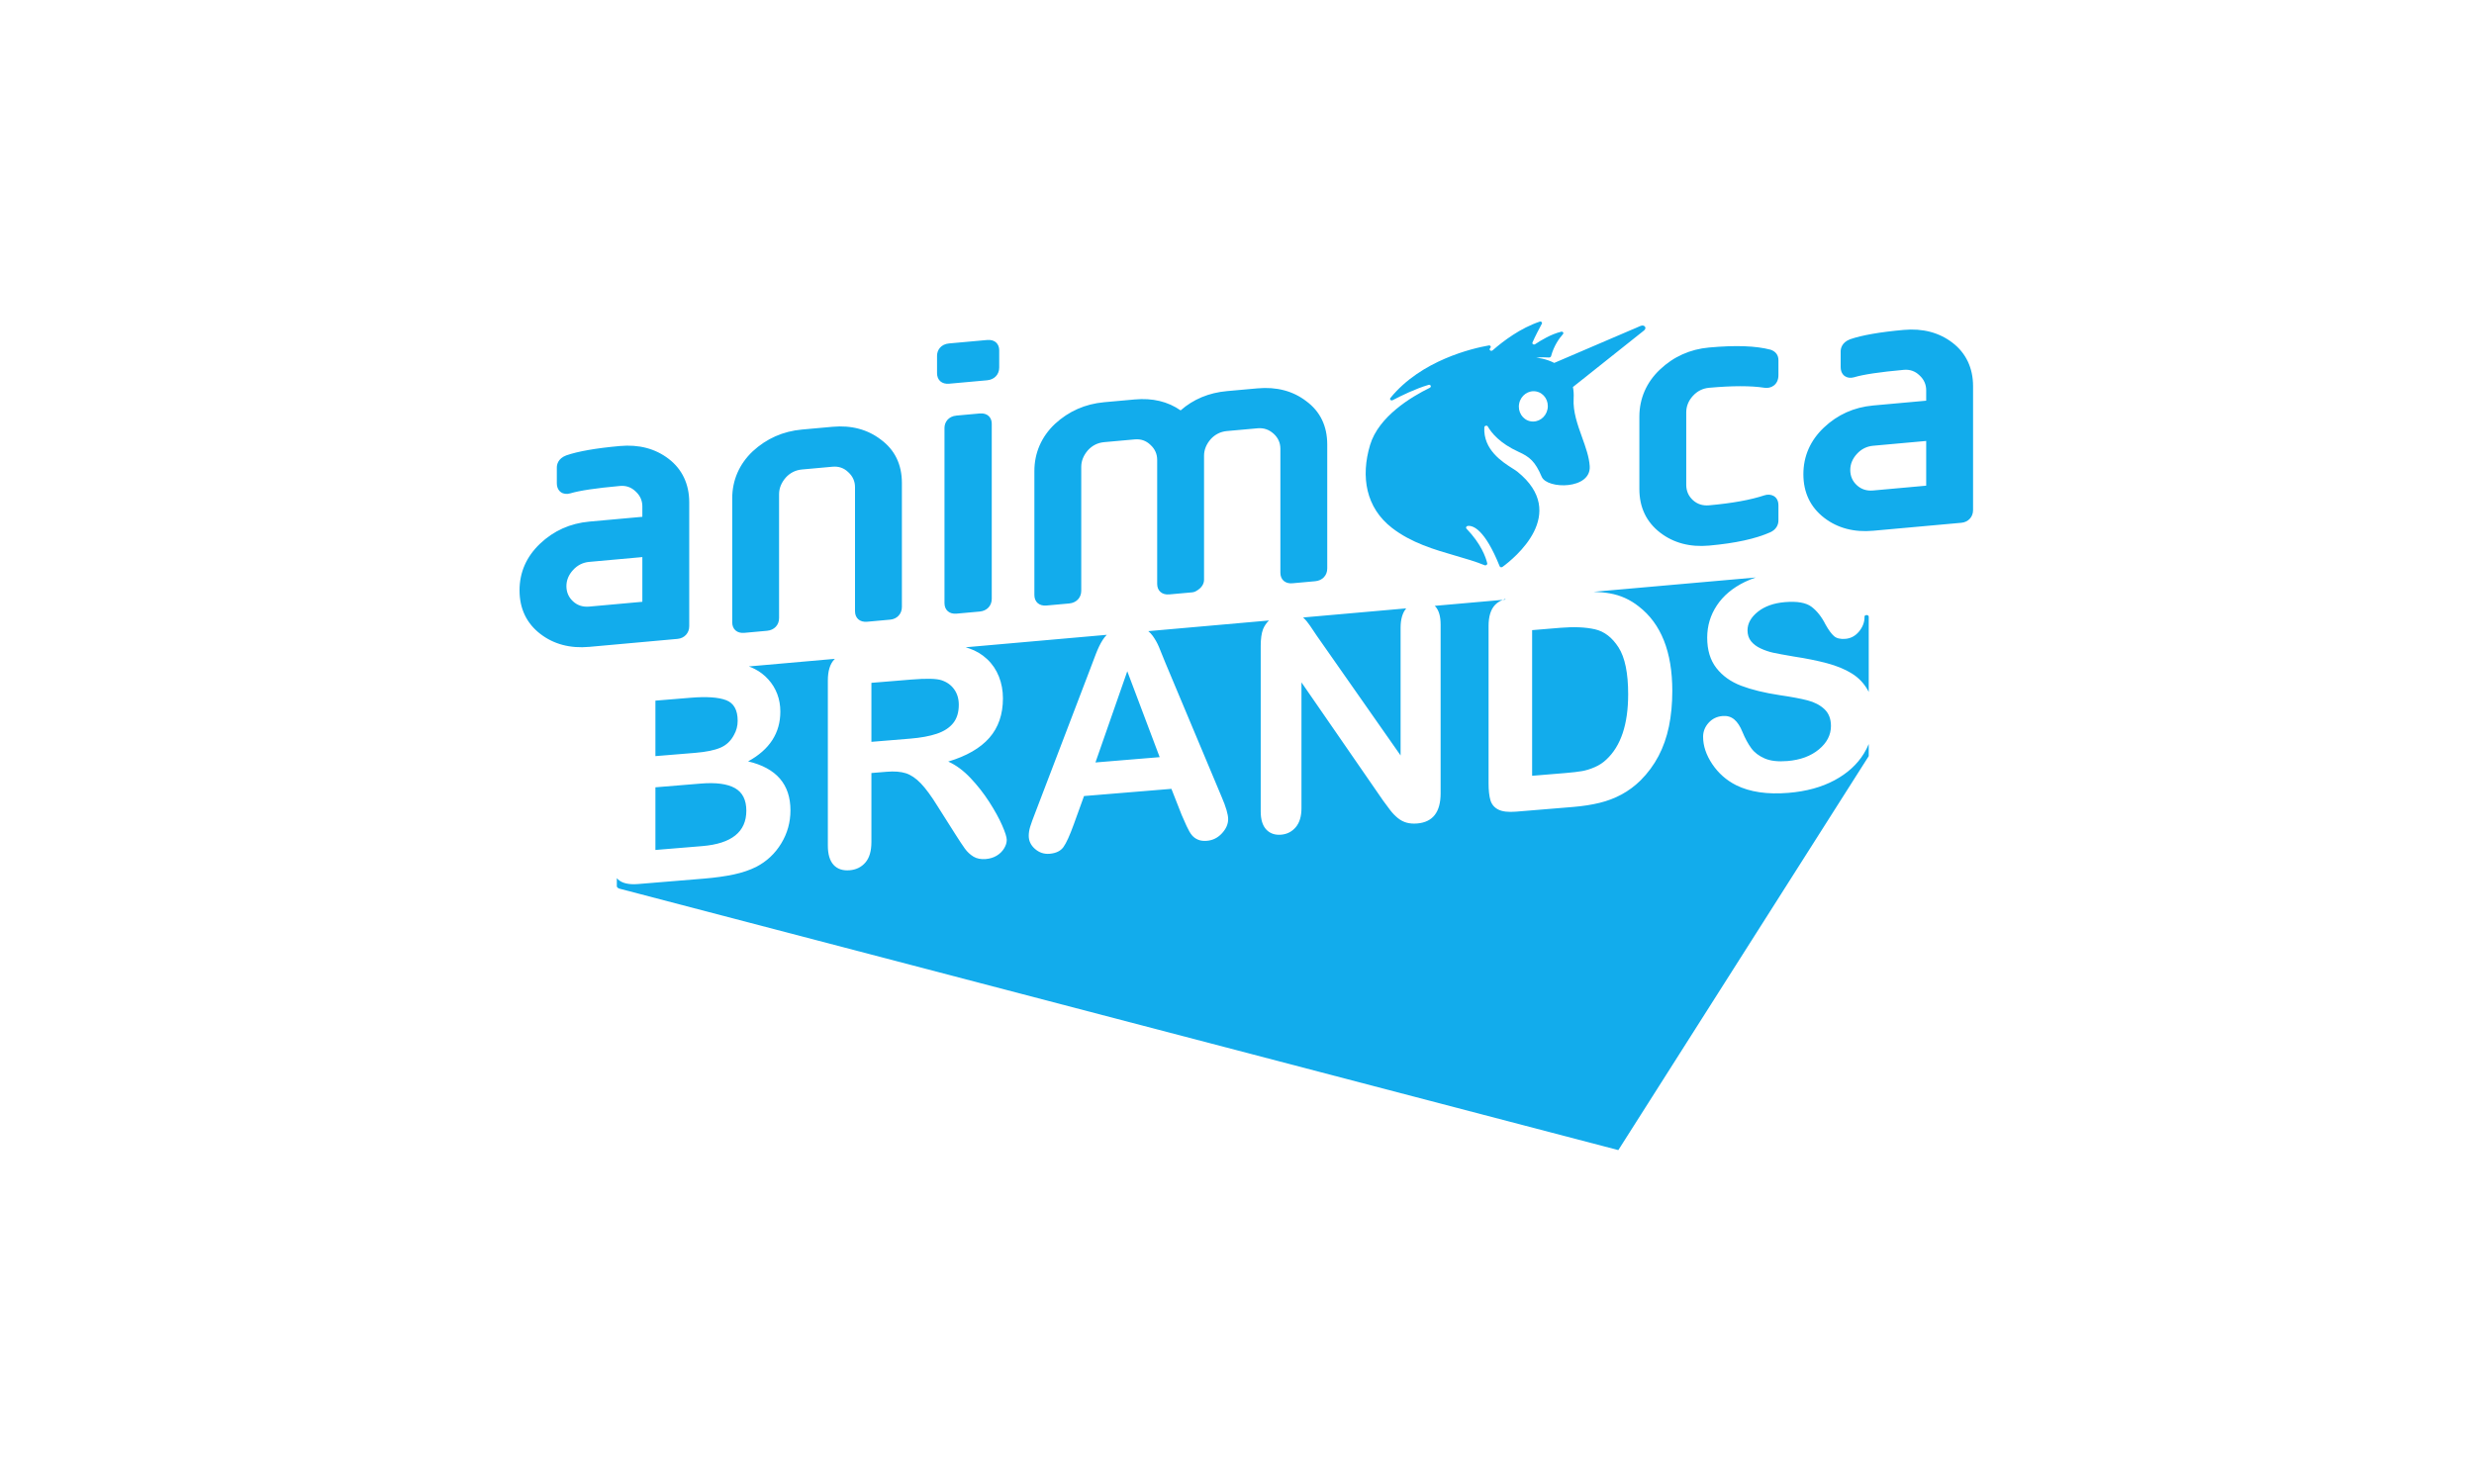 <svg width="200" height="120" viewBox="0 0 200 120" fill="none" xmlns="http://www.w3.org/2000/svg">
  <path fill-rule="evenodd" clip-rule="evenodd"
    d="M88.557 61.654L93.749 61.225L91.13 54.28L88.557 61.654ZM70.445 59.987L73.598 59.727C74.443 59.657 75.155 59.526 75.732 59.332C76.308 59.138 76.749 58.854 77.053 58.477C77.357 58.101 77.51 57.605 77.51 56.989C77.51 56.508 77.387 56.094 77.142 55.747C76.897 55.4 76.557 55.154 76.123 55.009C75.712 54.869 74.902 54.849 73.693 54.949L70.445 55.216V59.987ZM76.725 31.028L79.802 30.75C80.385 30.697 80.777 30.284 80.777 29.722V28.313C80.777 27.861 80.475 27.432 79.802 27.493L76.725 27.771C76.052 27.832 75.751 28.316 75.751 28.768V30.177C75.751 30.739 76.142 31.081 76.725 31.028ZM105.34 49.931C105.331 49.922 105.325 49.917 105.321 49.914C105.329 49.921 105.34 49.931 105.34 49.931ZM79.2 33.434L77.328 33.604C76.655 33.665 76.353 34.15 76.353 34.602V48.77C76.353 49.331 76.746 49.674 77.328 49.621L79.2 49.452C79.782 49.399 80.174 48.986 80.174 48.425V34.257C80.174 33.804 79.873 33.374 79.2 33.434ZM128.75 47.853C128.757 47.853 128.778 47.854 128.797 47.855C128.767 47.853 128.755 47.853 128.75 47.853ZM105.384 49.968C105.554 50.127 105.728 50.338 105.906 50.599C106.083 50.861 106.267 51.134 106.457 51.418L113.225 61.087V50.766C113.225 50.095 113.369 49.58 113.658 49.22C113.665 49.211 113.674 49.203 113.682 49.194L105.34 49.931C105.355 49.943 105.37 49.955 105.384 49.968ZM134.217 43.078C135.296 43.906 136.624 44.257 138.165 44.118C140.299 43.925 141.915 43.571 143.116 43.039C143.531 42.85 143.77 42.501 143.77 42.081V40.87C143.771 40.078 143.11 39.892 142.642 40.052C141.51 40.426 140.047 40.691 138.165 40.861C137.65 40.907 137.21 40.767 136.855 40.441C136.498 40.112 136.317 39.698 136.317 39.205V33.345C136.317 32.854 136.498 32.405 136.854 32.014C137.211 31.623 137.652 31.403 138.165 31.357C140.045 31.187 141.55 31.187 142.635 31.355C143.169 31.441 143.77 31.12 143.77 30.334V29.122C143.77 28.724 143.557 28.423 143.143 28.28C141.95 27.964 140.321 27.905 138.165 28.1C136.626 28.239 135.286 28.841 134.185 29.888C133.101 30.914 132.528 32.229 132.528 33.688V39.547C132.528 41.03 133.096 42.216 134.217 43.078ZM84.594 48.964L86.434 48.798C87.016 48.745 87.409 48.332 87.409 47.77V37.742C87.409 37.273 87.594 36.819 87.947 36.41C88.302 36.021 88.742 35.801 89.257 35.754L91.731 35.531C92.227 35.486 92.652 35.631 93.009 35.979C93.367 36.307 93.547 36.714 93.547 37.187V47.215C93.547 47.776 93.94 48.118 94.523 48.066L96.394 47.897C96.486 47.888 96.576 47.859 96.661 47.814C97.218 47.517 97.336 47.139 97.336 46.872V36.844C97.336 36.373 97.521 35.919 97.875 35.511C98.23 35.123 98.67 34.903 99.185 34.856L101.658 34.633C102.158 34.587 102.587 34.733 102.968 35.078C103.326 35.406 103.507 35.813 103.507 36.286V46.314C103.507 46.875 103.899 47.218 104.482 47.165L106.321 46.999C106.903 46.946 107.295 46.532 107.295 45.971V35.944C107.295 34.45 106.725 33.272 105.607 32.445C104.526 31.613 103.197 31.264 101.658 31.403L99.184 31.626C97.726 31.758 96.471 32.282 95.441 33.186C94.417 32.468 93.171 32.171 91.731 32.301L89.257 32.525C87.732 32.663 86.395 33.251 85.276 34.284C84.193 35.31 83.62 36.625 83.62 38.085V48.113C83.62 48.674 84.011 49.017 84.594 48.964ZM127.9 62.352C128.232 62.292 128.576 62.185 128.931 62.029C129.287 61.874 129.595 61.671 129.856 61.421C131.034 60.329 131.622 58.568 131.622 56.138C131.622 54.425 131.363 53.164 130.846 52.354C130.328 51.545 129.69 51.055 128.931 50.885C128.173 50.715 127.256 50.673 126.181 50.762L123.858 50.954V62.732L126.525 62.512C127.11 62.464 127.568 62.41 127.9 62.352ZM55.718 50.637V40.609C55.718 39.151 55.145 37.94 54.061 37.108C52.979 36.276 51.65 35.927 50.111 36.066C48.184 36.24 46.732 36.492 45.772 36.825C45.088 37.086 45.014 37.597 45.014 37.804V39.071C45.014 39.316 45.079 39.519 45.205 39.672C45.368 39.867 45.611 39.96 45.89 39.935C45.936 39.93 46.048 39.911 46.093 39.897C46.838 39.671 48.189 39.47 50.111 39.296C50.606 39.251 51.033 39.397 51.39 39.744C51.748 40.072 51.928 40.479 51.928 40.952V41.79L47.638 42.178C46.097 42.318 44.758 42.918 43.657 43.965C42.558 45.008 42 46.276 42 47.737C42 49.217 42.568 50.406 43.689 51.267C44.769 52.095 46.098 52.447 47.638 52.307L54.774 51.662C55.33 51.611 55.718 51.189 55.718 50.637ZM51.928 48.662L47.638 49.05C47.123 49.097 46.682 48.957 46.328 48.63C45.97 48.302 45.789 47.888 45.789 47.394C45.789 46.921 45.97 46.48 46.328 46.09C46.682 45.702 47.123 45.481 47.638 45.435L51.928 45.047V48.662ZM148.301 63.096C147.258 63.655 146.021 63.994 144.59 64.112C142.875 64.254 141.461 64.047 140.347 63.491C139.556 63.091 138.914 62.522 138.42 61.786C137.927 61.049 137.68 60.314 137.68 59.58C137.68 59.154 137.828 58.776 138.124 58.448C138.42 58.12 138.797 57.937 139.256 57.899C139.627 57.868 139.941 57.961 140.198 58.176C140.455 58.392 140.674 58.725 140.856 59.176C141.077 59.71 141.317 60.152 141.574 60.502C141.83 60.852 142.192 61.127 142.658 61.33C143.124 61.532 143.737 61.602 144.496 61.539C145.539 61.453 146.386 61.141 147.038 60.601C147.69 60.062 148.016 59.43 148.016 58.704C148.016 58.128 147.84 57.675 147.489 57.345C147.137 57.015 146.682 56.778 146.125 56.634C145.568 56.491 144.823 56.351 143.891 56.215C142.642 56.026 141.597 55.771 140.756 55.45C139.914 55.128 139.246 54.651 138.752 54.017C138.258 53.383 138.011 52.564 138.011 51.562C138.011 50.607 138.272 49.738 138.794 48.953C139.315 48.168 140.07 47.535 141.058 47.055C141.334 46.921 141.626 46.803 141.931 46.697L128.826 47.855C129.305 47.871 129.748 47.913 130.152 47.984C131.006 48.135 131.78 48.485 132.476 49.036C134.285 50.433 135.19 52.71 135.19 55.867C135.19 56.909 135.099 57.867 134.918 58.742C134.736 59.617 134.455 60.416 134.076 61.138C133.696 61.859 133.21 62.517 132.618 63.11C132.151 63.567 131.642 63.945 131.089 64.243C130.536 64.541 129.941 64.768 129.304 64.922C128.668 65.078 127.951 65.188 127.153 65.254L122.566 65.632C121.925 65.685 121.443 65.628 121.12 65.461C120.795 65.295 120.584 65.04 120.485 64.697C120.386 64.354 120.337 63.903 120.337 63.342V50.617C120.337 49.859 120.507 49.297 120.847 48.929C121.011 48.752 121.226 48.61 121.489 48.504L115.985 48.99C115.997 49.002 116.01 49.013 116.022 49.025C116.315 49.337 116.461 49.828 116.461 50.498V64.147C116.461 65.67 115.829 66.484 114.565 66.588C114.248 66.614 113.964 66.592 113.711 66.522C113.458 66.452 113.221 66.328 113 66.149C112.778 65.97 112.573 65.756 112.383 65.507C112.194 65.258 112.004 65.004 111.815 64.743L105.212 55.179V65.347C105.212 66.01 105.058 66.524 104.75 66.888C104.441 67.253 104.046 67.455 103.564 67.495C103.066 67.536 102.667 67.397 102.367 67.079C102.067 66.76 101.917 66.274 101.917 65.619V52.231C101.917 51.663 101.98 51.211 102.106 50.877C102.214 50.613 102.374 50.379 102.583 50.174L92.83 51.036C92.96 51.144 93.075 51.265 93.174 51.401C93.376 51.676 93.546 51.976 93.684 52.3C93.822 52.624 93.998 53.057 94.212 53.6L98.752 64.424C99.107 65.246 99.285 65.852 99.285 66.238C99.285 66.641 99.117 67.023 98.781 67.387C98.445 67.749 98.04 67.951 97.566 67.99C97.289 68.013 97.052 67.983 96.855 67.9C96.657 67.818 96.491 67.698 96.357 67.539C96.222 67.38 96.079 67.132 95.924 66.793C95.77 66.455 95.638 66.156 95.527 65.897L94.698 63.788L87.633 64.37L86.803 66.664C86.479 67.559 86.202 68.168 85.973 68.49C85.744 68.812 85.369 68.996 84.847 69.039C84.404 69.075 84.013 68.945 83.674 68.65C83.334 68.355 83.164 68.001 83.164 67.591C83.164 67.354 83.203 67.106 83.282 66.847C83.361 66.588 83.492 66.226 83.674 65.762L88.119 54.126C88.245 53.792 88.397 53.391 88.575 52.922C88.753 52.454 88.942 52.061 89.144 51.745C89.239 51.596 89.348 51.459 89.471 51.333L78.067 52.34C78.164 52.369 78.259 52.399 78.351 52.434C78.897 52.617 79.378 52.905 79.797 53.297C80.216 53.688 80.534 54.157 80.751 54.704C80.969 55.25 81.078 55.839 81.078 56.47C81.078 57.764 80.712 58.828 79.981 59.662C79.25 60.496 78.142 61.136 76.656 61.582C77.28 61.862 77.877 62.302 78.446 62.902C79.015 63.502 79.522 64.149 79.969 64.842C80.415 65.535 80.763 66.166 81.012 66.733C81.261 67.3 81.386 67.695 81.386 67.915C81.386 68.144 81.313 68.377 81.166 68.614C81.02 68.851 80.821 69.045 80.568 69.196C80.315 69.347 80.022 69.436 79.691 69.464C79.295 69.496 78.963 69.431 78.695 69.268C78.426 69.104 78.195 68.888 78.001 68.621C77.808 68.353 77.545 67.956 77.213 67.431L75.802 65.203C75.297 64.385 74.844 63.767 74.445 63.35C74.046 62.933 73.641 62.659 73.23 62.527C72.819 62.395 72.302 62.355 71.677 62.407L70.445 62.508V68.084C70.445 68.818 70.283 69.372 69.959 69.745C69.635 70.12 69.212 70.328 68.69 70.371C68.129 70.417 67.695 70.272 67.386 69.934C67.078 69.597 66.924 69.076 66.924 68.374V55.021C66.924 54.264 67.094 53.701 67.434 53.334C67.453 53.313 67.475 53.295 67.496 53.275L60.539 53.889C60.706 53.95 60.867 54.019 61.021 54.099C61.432 54.31 61.795 54.59 62.111 54.939C62.427 55.288 62.669 55.682 62.835 56.122C63.001 56.562 63.083 57.035 63.083 57.54C63.083 59.276 62.214 60.618 60.476 61.567C62.759 62.104 63.901 63.423 63.901 65.522C63.901 66.492 63.653 67.387 63.154 68.205C62.657 69.024 61.985 69.653 61.14 70.094C60.61 70.359 60.002 70.565 59.314 70.712C58.626 70.859 57.824 70.971 56.908 71.047L51.597 71.484C50.83 71.548 50.283 71.421 49.955 71.105C49.924 71.074 49.894 71.041 49.865 71.007V71.694C49.865 71.694 49.931 71.82 50.059 71.854C54.414 72.994 130.827 93 130.827 93L151.07 61.14V60.163C150.96 60.427 150.831 60.685 150.677 60.935C150.136 61.816 149.344 62.536 148.301 63.096ZM150.904 49.734C150.735 49.734 150.729 49.854 150.729 49.854C150.729 49.868 150.73 49.883 150.73 49.898C150.73 50.316 150.582 50.705 150.286 51.065C149.99 51.425 149.62 51.623 149.178 51.66C148.775 51.693 148.468 51.618 148.259 51.434C148.05 51.25 147.822 50.939 147.577 50.501C147.261 49.873 146.882 49.393 146.439 49.062C145.997 48.732 145.286 48.607 144.306 48.688C143.397 48.763 142.664 49.023 142.107 49.467C141.55 49.911 141.271 50.414 141.271 50.974C141.271 51.321 141.366 51.613 141.556 51.85C141.745 52.087 142.006 52.283 142.338 52.437C142.67 52.591 143.006 52.705 143.346 52.78C143.685 52.854 144.246 52.958 145.029 53.091C146.009 53.239 146.896 53.418 147.69 53.629C148.484 53.84 149.16 54.119 149.717 54.468C150.274 54.817 150.709 55.28 151.021 55.858C151.038 55.89 151.054 55.925 151.07 55.958V49.854C151.07 49.854 151.048 49.734 150.904 49.734ZM157.847 27.719C156.766 26.887 155.437 26.538 153.898 26.677C151.971 26.851 150.519 27.103 149.559 27.435C148.875 27.697 148.801 28.207 148.801 28.415V29.681C148.801 29.927 148.866 30.13 148.993 30.283C149.155 30.478 149.398 30.57 149.677 30.545C149.723 30.541 149.835 30.521 149.881 30.508C150.624 30.282 151.976 30.08 153.898 29.907C154.394 29.862 154.82 30.007 155.176 30.355C155.535 30.683 155.715 31.09 155.715 31.563V32.401L151.425 32.789C149.883 32.929 148.545 33.529 147.443 34.575C146.345 35.618 145.787 36.887 145.787 38.348C145.787 39.828 146.355 41.015 147.476 41.878C148.556 42.706 149.884 43.057 151.425 42.918L158.561 42.273C159.116 42.222 159.504 41.8 159.504 41.248V31.22C159.504 29.762 158.931 28.55 157.847 27.719ZM155.715 39.273L151.425 39.661C150.91 39.708 150.47 39.568 150.115 39.241C149.757 38.913 149.576 38.498 149.576 38.005C149.576 37.532 149.757 37.091 150.115 36.701C150.47 36.312 150.91 36.092 151.425 36.045L155.715 35.657V39.273ZM151.098 60.096C151.088 60.12 151.079 60.142 151.074 60.154C151.083 60.132 151.091 60.113 151.098 60.096ZM128.826 47.855C128.817 47.855 128.813 47.855 128.806 47.855C128.817 47.855 128.826 47.855 128.826 47.855ZM60.168 51.174L62.008 51.007C62.59 50.955 62.981 50.541 62.981 49.98V39.952C62.981 39.483 63.166 39.029 63.52 38.62C63.875 38.231 64.315 38.011 64.83 37.964L67.304 37.74C67.8 37.696 68.225 37.841 68.582 38.188C68.94 38.517 69.12 38.924 69.12 39.397V49.425C69.12 49.986 69.512 50.328 70.095 50.276L71.967 50.106C72.522 50.056 72.91 49.634 72.91 49.082V39.054C72.91 37.561 72.338 36.383 71.221 35.556C70.141 34.724 68.823 34.373 67.304 34.511L64.83 34.734C63.306 34.872 61.969 35.461 60.85 36.494C59.766 37.52 59.193 38.835 59.193 40.295V50.323C59.193 50.884 59.585 51.227 60.168 51.174ZM121.692 48.432C121.622 48.454 121.554 48.477 121.489 48.504L121.692 48.486V48.432ZM52.984 61.142L56.208 60.877C57.086 60.804 57.763 60.666 58.241 60.46C58.719 60.255 59.085 59.91 59.338 59.423C59.535 59.075 59.634 58.696 59.634 58.286C59.634 57.41 59.322 56.854 58.698 56.617C58.073 56.381 57.121 56.315 55.841 56.421L52.984 56.656V61.142ZM59.409 63.726C58.793 63.382 57.872 63.261 56.647 63.362L52.984 63.664V68.73L56.766 68.418C59.144 68.222 60.334 67.268 60.334 65.555C60.334 64.68 60.025 64.07 59.409 63.726ZM60.539 53.889C60.531 53.887 60.528 53.886 60.522 53.883C60.531 53.887 60.539 53.889 60.539 53.889Z"
    fill="#12ACEC" />
  <path fill-rule="evenodd" clip-rule="evenodd"
    d="M127.895 35.357C128.184 36.162 128.465 36.945 128.514 37.691C128.641 39.596 125.071 39.577 124.633 38.552C124.097 37.298 123.654 36.942 122.765 36.538C121.245 35.846 120.566 35.002 120.275 34.486C120.208 34.369 120.002 34.421 119.994 34.557C119.896 36.369 121.454 37.357 122.28 37.881C122.445 37.986 122.581 38.072 122.668 38.143C126.884 41.543 122.4 45.154 121.465 45.839C121.385 45.898 121.27 45.875 121.237 45.794C120.024 42.788 119.077 42.478 118.656 42.528C118.537 42.541 118.475 42.668 118.549 42.745C119.735 43.979 120.113 45.063 120.23 45.548C120.256 45.655 120.125 45.749 120.015 45.704C119.302 45.411 118.505 45.179 117.673 44.938C115.959 44.441 114.099 43.901 112.53 42.688C110.417 41.053 109.99 38.551 110.758 35.984C111.451 33.668 114.102 32.083 115.583 31.358C115.744 31.279 115.657 31.071 115.484 31.122C114.426 31.433 113.256 32.007 112.589 32.357C112.449 32.431 112.309 32.294 112.405 32.177C114.89 29.12 119.052 28.165 120.351 27.934C120.485 27.91 120.568 28.043 120.479 28.139C120.476 28.142 120.473 28.145 120.47 28.148L120.466 28.152C120.464 28.154 120.462 28.156 120.46 28.158C120.339 28.29 120.534 28.444 120.671 28.324C121.538 27.566 122.92 26.527 124.469 26.009C124.593 25.968 124.7 26.072 124.643 26.178C124.441 26.555 124.077 27.244 123.888 27.69C123.836 27.813 123.989 27.908 124.108 27.828C124.565 27.522 125.409 27.012 126.208 26.824C126.344 26.792 126.436 26.925 126.347 27.024C126.061 27.345 125.618 27.949 125.391 28.798C125.373 28.865 125.301 28.913 125.225 28.908C125.001 28.894 124.543 28.874 124.184 28.922C124.183 28.922 124.183 28.922 124.184 28.922C124.184 28.922 124.185 28.922 124.185 28.922C124.187 28.923 124.19 28.923 124.194 28.923C124.285 28.932 124.959 28.994 125.647 29.346L132.616 26.358C132.938 26.22 133.165 26.515 132.9 26.726L127.157 31.295C127.212 31.572 127.234 31.881 127.214 32.227C127.152 33.286 127.53 34.34 127.895 35.357ZM123.714 34.064C124.347 34.191 124.969 33.755 125.102 33.091C125.236 32.426 124.832 31.784 124.199 31.657C123.566 31.529 122.945 31.965 122.811 32.63C122.677 33.294 123.081 33.937 123.714 34.064Z"
    fill="#12ACEC" />
</svg>